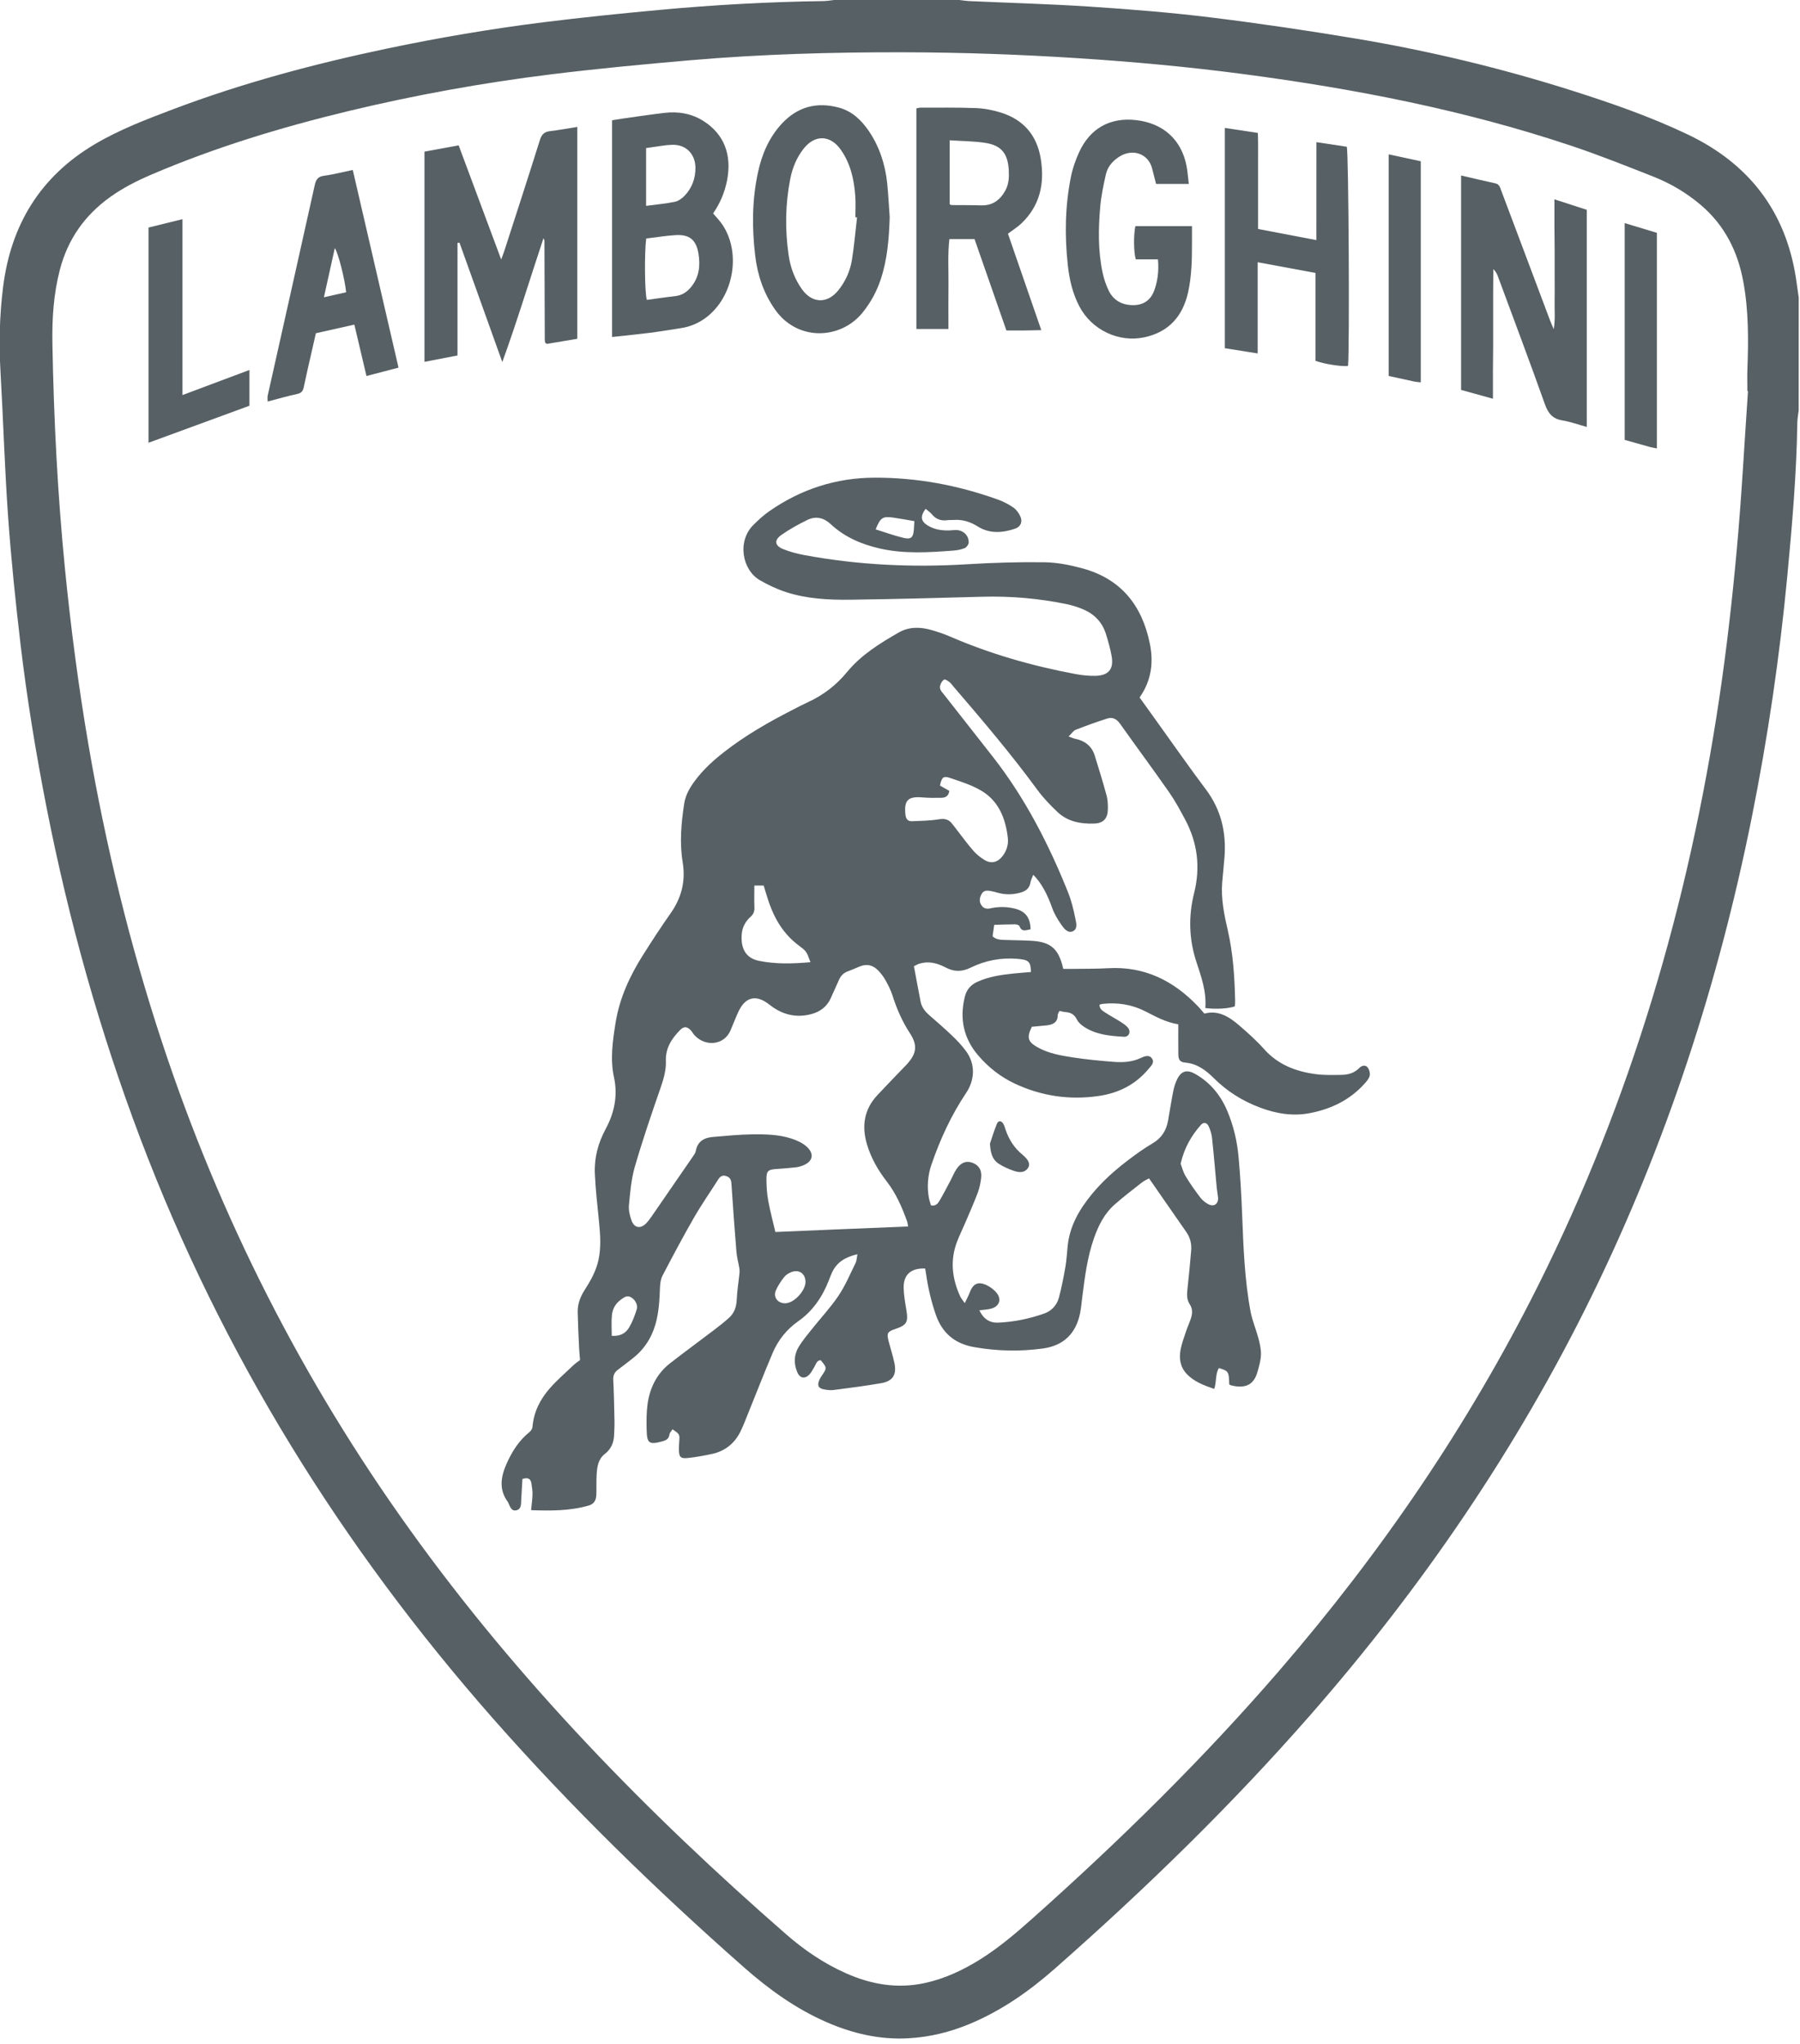 <?xml version="1.0" encoding="UTF-8" standalone="no"?>
<!-- Generator: Adobe Illustrator 23.0.4, SVG Export Plug-In . SVG Version: 6.00 Build 0)  -->

<svg
   xmlns:dc="http://purl.org/dc/elements/1.1/"
   xmlns:cc="http://creativecommons.org/ns#"
   xmlns:rdf="http://www.w3.org/1999/02/22-rdf-syntax-ns#"
   xmlns:svg="http://www.w3.org/2000/svg"
   xmlns="http://www.w3.org/2000/svg"
   xmlns:sodipodi="http://sodipodi.sourceforge.net/DTD/sodipodi-0.dtd"
   xmlns:inkscape="http://www.inkscape.org/namespaces/inkscape"
   version="1.1"
   id="Ebene_1"
   x="0px"
   y="0px"
   viewBox="0 0 37 42"
   xml:space="preserve"
   sodipodi:docname="ico-lamborghini-md-grey5.svg"
   width="37"
   height="42"
   inkscape:version="0.92.4 (unknown)"><defs
   id="defs47" /><sodipodi:namedview
   pagecolor="#ffffff"
   bordercolor="#666666"
   borderopacity="1"
   objecttolerance="10"
   gridtolerance="10"
   guidetolerance="10"
   inkscape:pageopacity="0"
   inkscape:pageshadow="2"
   inkscape:window-width="1920"
   inkscape:window-height="1043"
   id="namedview45"
   showgrid="false"
   inkscape:zoom="0.38121082"
   inkscape:cx="302.88646"
   inkscape:cy="309.54001"
   inkscape:window-x="1920"
   inkscape:window-y="0"
   inkscape:window-maximized="1"
   inkscape:current-layer="Ebene_1" />
<style
   type="text/css"
   id="style2">
	.st0{fill:#576064;}
</style>













<g
   id="g870"
   transform="matrix(0.072,0,0,0.072,-2.941,-1.475)"><path
     id="path4"
     d="m 554.36,137.57 c -0.14,1.18 -0.37,2.36 -0.39,3.55 -0.22,14.65 -1.48,29.22 -2.86,43.79 -2.2,23.17 -5.58,46.18 -10.17,69 -9.53,47.4 -24.38,93.01 -45.68,136.47 -21.32,43.5 -48.41,83.12 -80.28,119.54 -22.64,25.87 -47.23,49.77 -73.02,72.46 -7.3,6.42 -15.2,11.96 -24.24,15.73 -5.66,2.36 -11.55,3.8 -17.66,4.12 -8.14,0.43 -15.88,-1.39 -23.3,-4.64 -8.74,-3.82 -16.38,-9.33 -23.49,-15.59 -25.28,-22.29 -49.41,-45.75 -71.7,-71.07 C 138.25,461.7 104.18,406.86 80.92,345.43 69.29,314.71 60.49,283.2 54.15,250.99 51.1,235.46 48.53,219.84 46.68,204.12 c -1.41,-11.99 -2.65,-24 -3.51,-36.04 -0.99,-13.87 -1.39,-27.79 -2.19,-41.68 -0.46,-8.01 -0.25,-15.98 0.74,-23.94 2.21,-17.77 10.61,-31.59 26.18,-40.81 7.05,-4.17 14.67,-7.08 22.3,-9.96 19.85,-7.5 40.29,-12.96 61.03,-17.32 14.79,-3.11 29.68,-5.64 44.67,-7.52 11.1,-1.39 22.24,-2.52 33.39,-3.55 15.53,-1.44 31.1,-2.29 46.71,-2.51 1.11,-0.02 2.22,-0.23 3.32,-0.35 11.68,0 23.36,0 35.04,0 1.11,0.12 2.21,0.31 3.32,0.36 11.42,0.52 22.86,0.82 34.27,1.57 11.48,0.76 22.98,1.67 34.4,3.07 13.88,1.7 27.72,3.75 41.51,6.05 20.98,3.5 41.64,8.46 61.93,14.9 11.2,3.56 22.3,7.42 32.92,12.49 17.33,8.26 27.86,21.75 30.85,40.88 0.29,1.88 0.54,3.77 0.81,5.65 -0.01,10.72 -0.01,21.44 -0.01,32.16 z m -14.48,-5.44 c -0.06,-0.01 -0.12,-0.02 -0.17,-0.02 0,-2.08 -0.07,-4.16 0.01,-6.23 0.31,-8.4 0.36,-16.79 -1.19,-25.11 -1.6,-8.61 -5.34,-16.02 -12.1,-21.77 -4.06,-3.45 -8.6,-6.15 -13.53,-8.09 -7.65,-3.02 -15.3,-6.07 -23.09,-8.69 -30.57,-10.26 -62.07,-16.39 -93.98,-20.59 -15.62,-2.06 -31.3,-3.5 -47.03,-4.52 -16.69,-1.08 -33.39,-1.67 -50.11,-1.7 -20.32,-0.04 -40.63,0.53 -60.88,2.28 -13.3,1.15 -26.6,2.4 -39.84,4.04 -19.36,2.4 -38.55,5.87 -57.53,10.43 -19.29,4.64 -38.23,10.39 -56.5,18.21 -4.05,1.74 -7.96,3.73 -11.56,6.29 -7.32,5.21 -12.18,12.1 -14.45,20.83 -1.81,6.96 -2.25,14.06 -2.12,21.18 0.39,21.35 1.46,42.67 3.56,63.94 1.67,16.87 3.86,33.67 6.72,50.38 4.93,28.8 11.83,57.11 20.98,84.86 16.5,50.03 40.08,96.46 70.81,139.26 30.92,43.07 67.64,80.74 107.48,115.5 5.14,4.48 10.77,8.29 17.04,11.07 7.2,3.19 14.62,4.47 22.44,2.78 5.79,-1.25 11.03,-3.74 16,-6.86 5.37,-3.37 10.17,-7.49 14.89,-11.69 24.87,-22.16 48.6,-45.45 70.39,-70.68 29.04,-33.62 53.93,-70.04 73.83,-109.81 26.54,-53.02 43.01,-109.17 51.74,-167.67 2.08,-13.91 3.67,-27.9 4.95,-41.91 1.41,-15.22 2.19,-30.48 3.24,-45.71 z"
     class="st0"
     inkscape:connector-curvature="0"
     style="fill:#576064" /><path
     id="path6"
     d="m 366.19,219.54 c 1.77,2.47 3.44,4.81 5.12,7.14 4.58,6.36 9.06,12.8 13.77,19.06 4.38,5.81 5.9,12.3 5.35,19.41 -0.19,2.39 -0.45,4.78 -0.65,7.17 -0.39,4.69 0.57,9.24 1.61,13.76 1.51,6.59 1.93,13.28 2.08,20 0.01,0.55 -0.04,1.11 -0.07,1.62 -1.9,0.67 -5.35,0.87 -8.44,0.49 0.38,-4.63 -1.16,-8.95 -2.57,-13.24 -2.13,-6.52 -2.27,-13.03 -0.62,-19.62 1.82,-7.31 0.98,-14.29 -2.56,-20.92 -1.43,-2.68 -2.88,-5.37 -4.61,-7.85 -4.58,-6.55 -9.35,-12.98 -13.97,-19.5 -0.97,-1.37 -2.15,-1.99 -3.67,-1.5 -3.03,0.97 -6.04,2.04 -9,3.21 -0.7,0.28 -1.19,1.1 -2.03,1.91 0.92,0.33 1.4,0.57 1.91,0.67 2.73,0.56 4.68,2.05 5.53,4.73 1.2,3.81 2.36,7.63 3.41,11.48 0.33,1.21 0.37,2.53 0.36,3.8 -0.03,2.71 -1.24,4.07 -3.89,4.17 -3.85,0.14 -7.57,-0.53 -10.48,-3.28 -2.08,-1.97 -4.1,-4.07 -5.79,-6.38 -7.53,-10.27 -15.77,-19.96 -24.06,-29.6 -0.31,-0.36 -0.58,-0.8 -0.95,-1.07 -0.48,-0.35 -1.24,-0.92 -1.55,-0.76 -0.53,0.27 -0.95,0.99 -1.14,1.61 -0.37,1.15 0.49,1.92 1.13,2.74 4.65,5.91 9.3,11.82 13.93,17.74 9.19,11.76 15.92,24.89 21.45,38.68 0.94,2.36 1.55,4.87 2.05,7.37 0.25,1.23 0.78,3.03 -0.71,3.7 -1.44,0.64 -2.54,-0.79 -3.28,-1.87 -1.03,-1.49 -2.01,-3.09 -2.61,-4.79 -1.37,-3.89 -3.1,-7.2 -5.41,-9.46 -0.29,0.78 -0.67,1.46 -0.79,2.19 -0.29,1.79 -1.49,2.54 -3.06,2.95 -2.06,0.54 -4.11,0.57 -6.17,0.01 -0.69,-0.19 -1.39,-0.39 -2.09,-0.52 -0.97,-0.17 -1.98,-0.25 -2.57,0.75 -0.59,1 -0.85,2.1 -0.2,3.18 0.61,1.01 1.49,1.27 2.67,1.01 2.21,-0.49 4.45,-0.49 6.67,0.01 3.26,0.74 4.71,2.55 4.78,5.99 -1.17,0.14 -2.45,0.95 -3.16,-0.9 -0.11,-0.3 -0.81,-0.53 -1.23,-0.53 -1.98,0 -3.96,0.09 -5.99,0.15 -0.17,1.2 -0.32,2.21 -0.47,3.26 0.97,0.93 2.16,1 3.35,1.04 2.56,0.09 5.12,0.1 7.67,0.24 5.62,0.31 7.85,2.24 9.16,8.02 0.95,0 1.97,0.01 2.99,0 3.28,-0.05 6.56,0 9.84,-0.19 10.34,-0.59 18.63,3.55 25.61,10.85 0.61,0.63 1.16,1.32 1.85,2.11 3.95,-1.07 7.05,0.88 9.89,3.32 2.48,2.14 4.95,4.33 7.12,6.77 4.03,4.54 9.22,6.48 14.99,7.21 2.36,0.3 4.78,0.22 7.17,0.18 1.87,-0.03 3.63,-0.51 5.02,-1.93 0.67,-0.69 1.68,-1.01 2.35,-0.27 0.5,0.56 0.8,1.6 0.68,2.34 -0.13,0.79 -0.77,1.56 -1.34,2.2 -4.19,4.75 -9.55,7.37 -15.69,8.57 -4.95,0.97 -9.72,0.16 -14.35,-1.59 -4.92,-1.85 -9.31,-4.58 -13.06,-8.3 -2.31,-2.29 -4.78,-4.21 -8.22,-4.52 -1.56,-0.14 -1.98,-0.79 -2,-2.45 -0.04,-2.79 -0.01,-5.59 -0.01,-8.48 -3.53,-0.56 -6.46,-2.2 -9.43,-3.71 -3.83,-1.95 -7.87,-2.57 -12.1,-2.13 -0.3,0.03 -0.58,0.14 -0.96,0.23 -0.02,1.25 0.86,1.75 1.62,2.25 1.47,0.96 3.03,1.78 4.51,2.73 0.73,0.47 1.5,0.98 2.02,1.65 0.89,1.14 0.25,2.62 -1.18,2.54 -3.99,-0.23 -8.01,-0.58 -11.47,-2.9 -0.78,-0.52 -1.57,-1.23 -1.97,-2.05 -0.7,-1.4 -1.72,-1.99 -3.19,-2.09 -0.55,-0.04 -1.09,-0.2 -1.79,-0.33 -0.17,0.42 -0.49,0.83 -0.49,1.25 0.02,2.06 -1.46,2.69 -3.18,2.87 -1.43,0.14 -2.86,0.27 -4.2,0.4 -1.5,3.04 -1.18,4.25 1.56,5.81 3.12,1.77 6.61,2.39 10.08,2.92 3.87,0.6 7.77,0.97 11.67,1.27 2.63,0.2 5.25,0.1 7.75,-1.08 1.03,-0.48 2.45,-1.1 3.28,0.19 0.74,1.14 -0.35,2.11 -1.04,2.94 -3.71,4.45 -8.55,6.88 -14.22,7.7 -8.29,1.2 -16.26,0.05 -23.86,-3.49 -4.11,-1.92 -7.62,-4.67 -10.57,-8.13 -4.15,-4.87 -5.3,-10.41 -3.81,-16.6 0.51,-2.14 1.73,-3.53 3.68,-4.4 3.19,-1.42 6.57,-1.95 10,-2.31 1.74,-0.18 3.49,-0.3 5.21,-0.45 -0.03,-3.11 -0.76,-3.5 -3.9,-3.77 -4.62,-0.4 -9.16,0.49 -13.28,2.51 -2.61,1.28 -4.82,1.21 -7.25,-0.08 -2.32,-1.22 -4.78,-1.84 -7.4,-1.05 -0.44,0.13 -0.84,0.39 -1.57,0.73 0.64,3.39 1.25,6.75 1.91,10.1 0.3,1.55 1.2,2.75 2.38,3.79 2.23,1.95 4.47,3.88 6.61,5.93 1.44,1.38 2.83,2.84 4,4.45 2.67,3.65 2.53,8.13 0.02,11.88 -4.25,6.35 -7.43,13.25 -9.9,20.44 -1.04,3.03 -1.33,6.26 -0.75,9.48 0.14,0.76 0.41,1.5 0.6,2.19 1.42,0.3 2,-0.59 2.46,-1.36 1.14,-1.92 2.15,-3.91 3.2,-5.89 0.56,-1.06 1,-2.19 1.67,-3.17 1.26,-1.85 2.81,-2.39 4.51,-1.74 1.87,0.71 2.76,2.16 2.48,4.41 -0.18,1.42 -0.48,2.86 -0.98,4.19 -1.07,2.84 -2.31,5.61 -3.5,8.41 -0.78,1.84 -1.68,3.63 -2.39,5.5 -2.04,5.32 -1.44,10.52 0.88,15.6 0.25,0.56 0.69,1.03 1.32,1.95 0.57,-1.21 1.05,-2.06 1.39,-2.97 0.96,-2.56 2.34,-3.3 4.78,-2.19 1.12,0.51 2.22,1.34 2.97,2.3 1.44,1.84 0.69,3.81 -1.58,4.42 -1.03,0.28 -2.13,0.32 -3.4,0.49 1.17,2.46 2.97,3.62 5.38,3.52 4.49,-0.2 8.88,-1.1 13.12,-2.59 2.17,-0.76 3.65,-2.43 4.23,-4.6 0.78,-2.92 1.35,-5.91 1.87,-8.89 0.34,-1.96 0.41,-3.97 0.63,-5.96 0.45,-4.15 2.07,-7.86 4.39,-11.29 3.45,-5.1 7.87,-9.25 12.73,-12.95 2.29,-1.74 4.63,-3.44 7.11,-4.89 2.57,-1.51 3.92,-3.67 4.42,-6.49 0.5,-2.83 0.94,-5.68 1.5,-8.5 0.23,-1.16 0.61,-2.33 1.14,-3.39 1.17,-2.35 2.83,-2.73 5.13,-1.42 4.27,2.44 7.2,6 9.11,10.49 1.8,4.24 2.84,8.68 3.25,13.22 0.5,5.49 0.8,11 1.02,16.51 0.37,9.27 0.69,18.55 2.42,27.69 0.49,2.56 1.56,5.01 2.23,7.55 0.4,1.52 0.77,3.12 0.72,4.67 -0.06,1.65 -0.55,3.3 -1,4.91 -0.93,3.3 -2.93,4.55 -6.28,4.08 -0.47,-0.07 -0.94,-0.18 -1.4,-0.3 -0.14,-0.04 -0.25,-0.18 -0.38,-0.27 -0.08,-3.59 -0.21,-3.8 -2.95,-4.62 -1.07,1.73 -0.62,3.84 -1.33,5.96 -2.95,-1.02 -5.78,-2.05 -7.91,-4.34 -1.83,-1.97 -2.18,-4.43 -1.68,-6.97 0.34,-1.71 0.96,-3.38 1.51,-5.04 0.43,-1.29 1.01,-2.52 1.43,-3.82 0.43,-1.33 0.51,-2.7 -0.31,-3.93 -0.92,-1.37 -0.86,-2.84 -0.69,-4.38 0.4,-3.65 0.75,-7.31 1.06,-10.97 0.16,-1.88 -0.24,-3.67 -1.33,-5.25 -3.5,-5.05 -7.01,-10.1 -10.7,-15.4 -0.57,0.32 -1.36,0.65 -2.02,1.17 -2.64,2.07 -5.32,4.11 -7.83,6.33 -2.89,2.55 -4.57,5.92 -5.84,9.51 -1.91,5.39 -2.62,11.03 -3.34,16.66 -0.2,1.59 -0.33,3.19 -0.64,4.75 -1.17,5.87 -4.72,9.33 -10.64,10.14 -6.54,0.9 -13.08,0.75 -19.59,-0.39 -5.43,-0.95 -9.11,-3.91 -10.95,-9.2 -1.32,-3.8 -2.23,-7.67 -2.79,-11.63 -0.08,-0.54 -0.18,-1.09 -0.27,-1.61 -4.06,-0.16 -6.22,1.74 -6.14,5.57 0.05,2.06 0.42,4.13 0.76,6.18 0.6,3.58 0.16,4.4 -3.18,5.52 -2.22,0.75 -2.47,1.19 -1.86,3.54 0.52,2.01 1.17,3.99 1.61,6.02 0.76,3.44 -0.38,5.32 -3.76,5.9 -4.49,0.77 -9,1.35 -13.52,1.94 -0.93,0.12 -1.92,0.01 -2.85,-0.18 -1.57,-0.32 -1.92,-1.11 -1.29,-2.63 0.21,-0.51 0.52,-0.99 0.84,-1.45 1.36,-1.99 1.35,-2.15 -0.45,-4.26 -1.2,0.11 -1.33,1.21 -1.82,1.98 -0.47,0.74 -0.84,1.57 -1.45,2.18 -1.29,1.29 -2.67,0.98 -3.38,-0.66 -1.08,-2.52 -0.99,-5.05 0.43,-7.37 1.08,-1.76 2.43,-3.36 3.72,-4.98 2.54,-3.19 5.35,-6.19 7.61,-9.55 1.94,-2.89 3.31,-6.18 4.86,-9.32 0.32,-0.64 0.32,-1.44 0.54,-2.51 -3.46,0.8 -5.87,2.26 -7.24,5.17 -0.37,0.79 -0.67,1.62 -0.99,2.44 -1.84,4.63 -4.54,8.61 -8.68,11.52 -3.29,2.31 -5.74,5.37 -7.3,9.04 -2.47,5.81 -4.74,11.69 -7.12,17.54 -0.69,1.7 -1.33,3.44 -2.16,5.07 -1.7,3.32 -4.41,5.45 -8.07,6.23 -2.26,0.48 -4.55,0.91 -6.85,1.15 -2.11,0.22 -2.54,-0.28 -2.57,-2.41 -0.01,-0.88 0.06,-1.76 0.12,-2.63 0.11,-1.67 0.06,-1.79 -1.93,-3.16 -0.31,0.5 -0.82,0.97 -0.89,1.5 -0.18,1.29 -0.98,1.67 -2.07,1.96 -3.74,0.99 -4.36,0.6 -4.44,-3.36 -0.05,-2.39 -0.07,-4.82 0.25,-7.18 0.64,-4.67 2.6,-8.75 6.39,-11.71 4.16,-3.25 8.42,-6.36 12.62,-9.55 1.46,-1.11 2.91,-2.25 4.27,-3.48 1.49,-1.35 2.1,-3.08 2.19,-5.13 0.11,-2.54 0.53,-5.06 0.79,-7.6 0.05,-0.47 0.04,-0.95 -0.04,-1.42 -0.26,-1.55 -0.7,-3.09 -0.83,-4.65 -0.54,-6.53 -1.01,-13.07 -1.44,-19.61 -0.08,-1.16 -0.58,-1.77 -1.6,-2.07 -1.01,-0.3 -1.66,0.2 -2.18,1.03 -2.31,3.64 -4.79,7.19 -6.94,10.93 -3.11,5.4 -6.03,10.92 -8.92,16.44 -0.52,1 -0.71,2.26 -0.75,3.42 -0.13,3.52 -0.3,7.02 -1.27,10.45 -1.15,4.06 -3.37,7.39 -6.72,9.96 -1.33,1.02 -2.65,2.06 -4,3.07 -0.97,0.72 -1.41,1.59 -1.35,2.86 0.19,3.91 0.27,7.83 0.35,11.74 0.03,1.36 -0.05,2.72 -0.11,4.07 -0.1,2.18 -0.85,3.99 -2.66,5.39 -1.88,1.45 -2.19,3.66 -2.32,5.83 -0.12,1.91 -0.02,3.84 -0.09,5.76 -0.05,1.44 -0.52,2.63 -2.12,3.1 -5.37,1.57 -10.85,1.53 -16.51,1.34 0.16,-1.66 0.37,-3.07 0.41,-4.49 0.03,-1.02 -0.17,-2.05 -0.3,-3.06 -0.19,-1.42 -1,-1.88 -2.58,-1.36 -0.11,1.9 -0.21,3.88 -0.34,5.86 -0.08,1.17 0.13,2.67 -1.3,3.06 -1.57,0.43 -1.88,-1.1 -2.41,-2.14 -0.04,-0.07 -0.06,-0.15 -0.11,-0.21 -2.68,-3.64 -1.98,-7.33 -0.28,-11.1 1.53,-3.4 3.48,-6.46 6.43,-8.83 0.44,-0.35 0.85,-0.99 0.89,-1.53 0.35,-4.26 2.2,-7.86 4.93,-10.97 2.05,-2.33 4.42,-4.38 6.67,-6.53 0.57,-0.55 1.25,-0.99 1.97,-1.56 -0.09,-1.17 -0.23,-2.36 -0.28,-3.55 -0.15,-3.35 -0.31,-6.7 -0.39,-10.05 -0.05,-2.3 0.7,-4.37 1.95,-6.32 1.73,-2.69 3.3,-5.46 3.99,-8.66 0.77,-3.59 0.51,-7.15 0.16,-10.74 -0.45,-4.61 -1,-9.22 -1.2,-13.84 -0.2,-4.53 0.9,-8.73 3.12,-12.85 2.4,-4.45 3.49,-9.39 2.35,-14.6 -1.14,-5.17 -0.4,-10.32 0.42,-15.49 1.12,-7.1 4.03,-13.44 7.82,-19.43 2.56,-4.05 5.18,-8.08 7.94,-12 3.11,-4.42 4.3,-9.18 3.42,-14.52 -0.91,-5.59 -0.42,-11.16 0.43,-16.72 0.39,-2.54 1.64,-4.65 3.14,-6.65 2.32,-3.1 5.16,-5.68 8.19,-8.05 6.07,-4.75 12.73,-8.56 19.57,-12.06 1.49,-0.76 2.98,-1.55 4.5,-2.25 4.36,-2.01 8.02,-4.83 11.09,-8.56 4.02,-4.89 9.36,-8.2 14.78,-11.3 2.93,-1.68 6.14,-1.61 9.32,-0.7 1.76,0.51 3.52,1.09 5.2,1.82 11.5,4.97 23.45,8.41 35.74,10.71 1.95,0.37 3.98,0.61 5.95,0.55 3.74,-0.12 5.21,-1.99 4.55,-5.65 -0.38,-2.11 -0.97,-4.2 -1.61,-6.26 -1.03,-3.33 -3.26,-5.67 -6.42,-7.03 -1.53,-0.66 -3.15,-1.18 -4.78,-1.52 -7.94,-1.64 -15.96,-2.34 -24.07,-2.12 -12.55,0.35 -25.1,0.69 -37.66,0.85 -6.24,0.08 -12.51,-0.24 -18.5,-2.2 -2.55,-0.83 -5.04,-2.02 -7.37,-3.36 -5.03,-2.89 -6.62,-11.08 -1.82,-15.83 1.41,-1.4 2.91,-2.76 4.54,-3.9 9.05,-6.28 19.06,-9.53 30.14,-9.54 12.05,-0.02 23.68,2.16 34.99,6.22 1.56,0.56 3.1,1.33 4.46,2.27 0.87,0.6 1.6,1.59 2.04,2.56 0.7,1.54 0.09,2.96 -1.48,3.5 -3.6,1.23 -7.31,1.49 -10.64,-0.6 -2.23,-1.4 -4.45,-2.07 -7.01,-1.88 -0.56,0.04 -1.13,-0.01 -1.68,0.06 -1.81,0.25 -3.28,-0.25 -4.47,-1.7 -0.48,-0.59 -1.16,-1.02 -1.76,-1.54 -1.58,2.11 -1.4,3.5 0.52,4.71 1.89,1.19 4.02,1.51 6.21,1.46 0.64,-0.02 1.28,-0.12 1.91,-0.12 2.06,0 3.71,1.53 3.65,3.58 -0.02,0.55 -0.6,1.36 -1.12,1.58 -1.01,0.42 -2.15,0.62 -3.26,0.71 -7.02,0.53 -14.05,0.99 -21.01,-0.6 -5.22,-1.2 -10.03,-3.24 -14.01,-6.96 -1.96,-1.83 -4.25,-2.36 -6.63,-1.2 -2.57,1.25 -5.1,2.65 -7.44,4.29 -2.14,1.5 -1.91,3.07 0.51,4.05 1.91,0.77 3.95,1.31 5.98,1.69 15.41,2.87 30.94,3.59 46.58,2.63 7.34,-0.45 14.7,-0.67 22.05,-0.57 3.63,0.05 7.32,0.79 10.84,1.75 10.94,2.97 16.99,10.52 19.21,21.39 1.12,5.38 0.51,10.58 -2.9,15.44 z m -66.08,150.99 c -0.15,-0.77 -0.17,-1.1 -0.27,-1.39 -1.46,-4.08 -3.16,-8.01 -5.85,-11.48 -2.51,-3.24 -4.53,-6.77 -5.68,-10.75 -1.49,-5.16 -0.72,-9.83 2.99,-13.83 2.67,-2.87 5.41,-5.66 8.12,-8.49 3.05,-3.18 3.57,-5.6 1.2,-9.22 -2.22,-3.4 -3.78,-7 -4.99,-10.82 -0.48,-1.51 -1.23,-2.95 -2,-4.34 -0.54,-0.97 -1.24,-1.87 -2,-2.68 -1.52,-1.6 -3.34,-2.09 -5.45,-1.16 -1.1,0.48 -2.21,0.93 -3.33,1.36 -1.2,0.45 -1.99,1.28 -2.49,2.44 -0.77,1.76 -1.56,3.5 -2.36,5.25 -1.11,2.42 -3.03,3.84 -5.58,4.51 -3.97,1.04 -7.6,0.3 -10.95,-2 -0.72,-0.5 -1.39,-1.09 -2.14,-1.54 -2.9,-1.76 -5.37,-1.14 -7.11,1.78 -0.49,0.82 -0.86,1.71 -1.24,2.59 -0.54,1.25 -1.03,2.52 -1.56,3.77 -1.83,4.32 -7.2,4.79 -10.31,1.4 -0.38,-0.41 -0.64,-0.93 -1.01,-1.34 -1.06,-1.16 -1.99,-1.24 -3.06,-0.16 -2.44,2.45 -4.23,5.21 -4.09,8.87 0.1,2.68 -0.66,5.16 -1.53,7.69 -2.59,7.47 -5.15,14.96 -7.35,22.55 -1.01,3.49 -1.31,7.22 -1.66,10.86 -0.14,1.45 0.23,3.05 0.74,4.44 0.76,2.11 2.54,2.42 4.11,0.85 0.62,-0.62 1.14,-1.34 1.64,-2.06 3.87,-5.59 7.72,-11.19 11.57,-16.79 0.4,-0.59 0.9,-1.2 1.02,-1.87 0.52,-2.8 2.44,-3.8 4.96,-4 3.66,-0.3 7.33,-0.68 11,-0.73 3.83,-0.05 7.71,0 11.4,1.22 1.48,0.49 3.03,1.18 4.19,2.19 2.48,2.15 1.88,4.49 -1.23,5.57 -0.52,0.18 -1.07,0.35 -1.62,0.41 -1.83,0.19 -3.65,0.38 -5.49,0.48 -2.6,0.15 -3.07,0.5 -3.04,3.16 0.02,1.99 0.16,4.01 0.52,5.96 0.54,2.95 1.33,5.86 2.03,8.87 12.78,-0.55 25.22,-1.06 37.9,-1.57 z M 311.87,246.2 c -0.2,1.53 -1.14,1.96 -2.24,1.98 -1.83,0.04 -3.66,0.05 -5.48,-0.11 -4.08,-0.35 -5.25,0.85 -4.81,4.9 0.14,1.27 0.69,1.96 1.94,1.9 2.53,-0.12 5.09,-0.14 7.59,-0.55 1.53,-0.25 2.67,-0.06 3.64,1.07 0.62,0.72 1.17,1.51 1.76,2.27 1.47,1.88 2.88,3.83 4.45,5.62 0.88,1 1.97,1.89 3.1,2.59 1.98,1.23 3.81,0.8 5.25,-1.05 1.18,-1.52 1.72,-3.34 1.51,-5.17 -0.65,-5.6 -2.62,-10.65 -7.75,-13.6 -2.72,-1.57 -5.82,-2.54 -8.83,-3.56 -1.84,-0.62 -2.31,-0.13 -2.8,2.21 0.84,0.47 1.72,0.96 2.67,1.5 z m -39.64,48.9 c -1.16,-3.2 -1.2,-3.15 -3.41,-4.82 -1.2,-0.91 -2.34,-1.95 -3.33,-3.08 -2.52,-2.86 -4.16,-6.23 -5.34,-9.83 -0.44,-1.35 -0.84,-2.71 -1.28,-4.14 -0.94,0 -1.76,0 -2.66,0 0,2.16 -0.06,4.15 0.02,6.14 0.05,1.12 -0.2,1.97 -1.07,2.74 -1.41,1.26 -2.35,2.91 -2.53,4.78 -0.35,3.58 0.63,6.95 4.87,7.82 4.82,0.98 9.64,0.85 14.73,0.39 z m 105.68,57.5 c 0.36,0.95 0.7,2.38 1.42,3.57 1.27,2.12 2.71,4.15 4.21,6.11 0.61,0.79 1.47,1.5 2.37,1.94 1.61,0.79 2.86,-0.22 2.68,-2.02 -0.09,-0.87 -0.27,-1.73 -0.36,-2.6 -0.45,-4.77 -0.84,-9.55 -1.35,-14.32 -0.13,-1.16 -0.5,-2.35 -1,-3.41 -0.47,-1 -1.42,-1.18 -2.16,-0.36 -2.74,3.08 -4.76,6.57 -5.81,11.09 z M 215.5,401.74 c 2.49,0.18 4.03,-0.8 4.99,-2.44 0.91,-1.56 1.57,-3.3 2.12,-5.03 0.43,-1.35 -0.41,-2.9 -1.72,-3.59 -1.13,-0.59 -1.99,0.17 -2.81,0.75 -1.52,1.08 -2.37,2.65 -2.54,4.44 -0.19,1.86 -0.04,3.77 -0.04,5.87 z m 55.31,-15.45 c -0.04,-2.27 -1.76,-3.55 -3.91,-2.79 -0.8,0.29 -1.64,0.79 -2.16,1.44 -0.93,1.18 -1.79,2.47 -2.39,3.84 -0.87,1.99 0.68,3.84 2.89,3.66 2.47,-0.19 5.62,-3.66 5.57,-6.15 z m 20.03,-214.72 c 2.74,0.85 5.27,1.78 7.88,2.41 2.23,0.54 2.85,-0.07 3.03,-2.36 0.05,-0.69 0.09,-1.37 0.15,-2.4 -2.06,-0.35 -3.98,-0.7 -5.92,-0.99 -3.13,-0.46 -3.76,-0.07 -5.14,3.34 z"
     class="st0"
     inkscape:connector-curvature="0"
     style="fill:#576064" /><path
     id="path8"
     d="m 171.46,89.8 c 0,10.66 0,21.32 0,32.14 -3.19,0.61 -6.21,1.2 -9.43,1.82 0,-20.14 0,-40.01 0,-60 3.2,-0.59 6.33,-1.16 9.76,-1.79 4.01,10.77 7.99,21.42 12.14,32.57 0.43,-1.15 0.69,-1.78 0.89,-2.42 C 188.23,81.56 191.68,71 195,60.4 c 0.52,-1.65 1.34,-2.32 2.97,-2.5 2.52,-0.29 5.02,-0.77 7.69,-1.19 0,20.26 0,40.22 0,60.47 -2.94,0.49 -5.89,0.99 -8.68,1.46 -0.25,-0.16 -0.32,-0.2 -0.38,-0.25 -0.05,-0.06 -0.11,-0.13 -0.13,-0.2 -0.04,-0.23 -0.09,-0.47 -0.09,-0.71 -0.03,-9.44 -0.06,-18.87 -0.1,-28.31 0,-0.07 -0.05,-0.15 -0.27,-0.71 -3.99,11.97 -7.51,23.67 -11.76,35.36 -4.07,-11.36 -8.15,-22.71 -12.22,-34.07 -0.19,0.02 -0.38,0.03 -0.57,0.05 z"
     class="st0"
     inkscape:connector-curvature="0"
     style="fill:#576064" /><path
     id="path10"
     d="m 457.98,70.57 c 3.4,0.79 6.58,1.56 9.78,2.25 1.19,0.26 1.36,1.22 1.69,2.09 2.54,6.73 5.07,13.46 7.6,20.19 2.11,5.61 4.21,11.22 6.32,16.83 0.25,0.66 0.55,1.3 1.06,2.51 0.47,-2.87 0.21,-5.2 0.25,-7.5 0.05,-2.48 0.01,-4.96 0.01,-7.44 0,-2.4 0.01,-4.8 0,-7.2 -0.01,-2.48 -0.05,-4.96 -0.06,-7.44 -0.01,-2.38 0,-4.77 0,-7.48 3.26,1.06 6.2,2.01 9.23,2.99 0,20.63 0,41.15 0,61.97 -2.41,-0.66 -4.64,-1.48 -6.94,-1.86 -2.79,-0.45 -4.06,-1.97 -5,-4.59 -4.34,-12.19 -8.91,-24.3 -13.4,-36.44 -0.27,-0.73 -0.57,-1.45 -1.34,-2.13 -0.02,2.4 -0.04,4.8 -0.05,7.2 -0.01,2.48 0,4.96 0,7.44 0,2.4 0.01,4.8 0,7.2 -0.01,2.48 -0.05,4.96 -0.06,7.44 -0.01,2.47 0,4.94 0,7.69 -3.16,-0.87 -6.06,-1.68 -9.09,-2.52 0,-20.33 0,-40.6 0,-61.2 z"
     class="st0"
     inkscape:connector-curvature="0"
     style="fill:#576064" /><path
     id="path12"
     d="m 215.59,116.67 c 0,-20.79 0,-41.23 0,-61.86 1.02,-0.16 2.02,-0.34 3.02,-0.48 3.96,-0.55 7.91,-1.15 11.88,-1.62 4,-0.47 7.81,0.15 11.27,2.37 5.79,3.71 8.09,9.57 6.66,16.89 -0.67,3.41 -1.99,6.55 -3.98,9.42 0.93,1.12 1.89,2.09 2.64,3.2 5.72,8.52 2.94,21.73 -5.68,27.24 -1.91,1.22 -3.99,1.99 -6.24,2.32 -2.92,0.44 -5.84,0.95 -8.77,1.32 -3.49,0.44 -6.98,0.78 -10.8,1.2 z m 9.74,-28.11 c -0.54,4.26 -0.42,15.7 0.19,17.52 2.64,-0.36 5.32,-0.77 8,-1.06 2.06,-0.22 3.57,-1.25 4.79,-2.82 2.17,-2.78 2.5,-5.97 1.95,-9.3 -0.66,-3.97 -2.54,-5.55 -6.56,-5.31 -2.78,0.17 -5.53,0.63 -8.37,0.97 z m -0.03,-9.32 c 2.85,-0.38 5.54,-0.61 8.18,-1.15 1.01,-0.21 2.05,-0.94 2.79,-1.71 2.14,-2.22 3.15,-4.99 3.12,-8.05 -0.05,-3.97 -2.78,-6.67 -6.71,-6.51 -2.44,0.1 -4.86,0.6 -7.38,0.93 0,5.57 0,10.88 0,16.49 z"
     class="st0"
     inkscape:connector-curvature="0"
     style="fill:#576064" /><path
     id="path14"
     d="m 302.47,114.39 c 0,-21.04 0,-41.95 0,-62.98 0.48,-0.08 0.86,-0.2 1.23,-0.2 5.28,0.02 10.56,-0.08 15.83,0.13 2.36,0.09 4.77,0.57 7.03,1.27 6.57,2.04 10.39,6.56 11.45,13.39 1.09,6.98 -0.29,13.21 -5.54,18.23 -1.08,1.04 -2.39,1.84 -3.86,2.95 3.1,8.97 6.24,18.06 9.52,27.53 -1.82,0.04 -3.38,0.08 -4.93,0.1 -1.59,0.02 -3.18,0 -5.03,0 -3.03,-8.7 -6.05,-17.34 -9.1,-26.09 -2.34,0 -4.63,0 -7.18,0 -0.5,4.24 -0.22,8.52 -0.26,12.79 -0.05,4.23 -0.01,8.46 -0.01,12.88 -3.05,0 -5.97,0 -9.15,0 z m 9.5,-53.86 c 0,6.47 0,12.41 0,18.29 0.31,0.11 0.46,0.2 0.61,0.2 2.8,0.03 5.59,-0.01 8.39,0.08 3.27,0.1 5.42,-1.54 6.91,-4.27 0.99,-1.82 1.08,-3.81 0.96,-5.83 -0.26,-4.64 -2.09,-7.01 -6.62,-7.72 -3.28,-0.52 -6.64,-0.51 -10.25,-0.75 z"
     class="st0"
     inkscape:connector-curvature="0"
     style="fill:#576064" /><path
     id="path16"
     d="m 294.85,82.45 c -0.19,6.02 -0.64,11.98 -2.55,17.74 -1.17,3.52 -2.91,6.72 -5.27,9.6 -6.26,7.64 -18.55,8.16 -24.94,-0.99 -3.24,-4.63 -4.98,-9.8 -5.64,-15.35 -0.95,-7.98 -0.91,-15.95 0.81,-23.84 1.12,-5.15 3.15,-9.9 6.78,-13.82 4.51,-4.87 10.05,-6.3 16.37,-4.57 3.71,1.02 6.37,3.56 8.49,6.68 3.02,4.46 4.64,9.44 5.22,14.76 0.34,3.25 0.49,6.53 0.73,9.79 z m -9.32,0.08 c -0.16,-0.01 -0.32,-0.02 -0.48,-0.04 0,-2 0.12,-4 -0.02,-5.99 -0.34,-4.76 -1.35,-9.34 -4.17,-13.32 -2.98,-4.21 -7.37,-4.32 -10.56,-0.29 -2.03,2.56 -3.23,5.53 -3.85,8.69 -1.41,7.2 -1.51,14.45 -0.46,21.71 0.51,3.52 1.72,6.82 3.8,9.74 2.91,4.09 7.28,4.21 10.41,0.29 2.04,-2.55 3.35,-5.48 3.87,-8.67 0.64,-4.02 0.99,-8.08 1.46,-12.12 z"
     class="st0"
     inkscape:connector-curvature="0"
     style="fill:#576064" /><path
     id="path18"
     d="m 416.67,61.06 c 3.1,0.47 5.92,0.89 8.68,1.31 0.53,1.75 0.82,57.77 0.35,62.57 -1.75,0.22 -6.88,-0.56 -9.28,-1.47 0,-8.27 0,-16.63 0,-25.08 -5.54,-1.03 -10.86,-2.01 -16.52,-3.06 0,8.77 0,17.28 0,26.03 -3.3,-0.52 -6.26,-0.99 -9.37,-1.49 0,-21.03 0,-41.85 0,-62.87 3.13,0.48 6.12,0.93 9.43,1.43 0.12,3.03 0.04,6.04 0.06,9.04 0.01,3.04 0,6.08 0,9.12 0,3.02 0,6.04 0,9.25 5.59,1.07 10.98,2.1 16.64,3.18 0.01,-9.34 0.01,-18.5 0.01,-27.96 z"
     class="st0"
     inkscape:connector-curvature="0"
     style="fill:#576064" /><path
     id="path20"
     d="m 380.24,72.98 c -3.39,0 -6.31,0 -9.34,0 -0.4,-1.55 -0.77,-3 -1.14,-4.44 -1.04,-4.12 -5.49,-5.81 -9.37,-3.33 -1.89,1.21 -3.33,2.85 -3.82,5.04 -0.68,3.03 -1.34,6.09 -1.61,9.18 -0.55,6.3 -0.66,12.62 0.67,18.86 0.38,1.78 0.97,3.56 1.77,5.19 1.4,2.86 3.97,4.13 7.06,4.1 2.81,-0.02 4.89,-1.42 5.89,-4.12 1.04,-2.81 1.37,-5.72 1.09,-8.94 -2.16,0 -4.28,0 -6.33,0 -0.62,-2 -0.66,-7.07 -0.12,-9.49 5.28,0 10.59,0 16.16,0 0,1.8 0,3.46 0,5.11 0,4.56 -0.1,9.12 -1.07,13.6 -1.49,6.88 -5.44,11.47 -12.47,13 -7.38,1.6 -15.08,-2.09 -18.6,-8.79 -1.93,-3.67 -2.85,-7.64 -3.3,-11.7 -0.93,-8.47 -0.8,-16.93 0.88,-25.3 0.48,-2.4 1.32,-4.79 2.34,-7.02 3.09,-6.76 8.78,-10.02 16.29,-9.16 7.77,0.9 12.89,5.61 14.36,12.99 0.32,1.62 0.42,3.29 0.66,5.22 z"
     class="st0"
     inkscape:connector-curvature="0"
     style="fill:#576064" /><path
     id="path22"
     d="m 141.56,68.99 c 4.35,18.8 8.67,37.45 13.06,56.42 -3.03,0.79 -5.98,1.56 -9.15,2.39 -1.18,-5 -2.29,-9.71 -3.46,-14.67 -3.7,0.83 -7.25,1.62 -10.98,2.46 -0.8,3.5 -1.6,6.99 -2.39,10.48 -0.37,1.64 -0.73,3.27 -1.07,4.91 -0.21,1.01 -0.6,1.66 -1.78,1.92 -2.8,0.61 -5.57,1.41 -8.53,2.18 0,-0.63 -0.1,-1.17 0.01,-1.66 4.48,-20.02 8.98,-40.04 13.43,-60.07 0.35,-1.59 0.88,-2.48 2.68,-2.71 2.66,-0.34 5.28,-1.05 8.18,-1.65 z m -1.9,34.91 c -0.32,-3.62 -2.32,-11.43 -3.23,-12.6 -1.02,4.63 -2.03,9.17 -3.11,14.03 2.35,-0.53 4.27,-0.96 6.34,-1.43 z"
     class="st0"
     inkscape:connector-curvature="0"
     style="fill:#576064" /><path
     id="path24"
     d="m 83.25,85.43 c 3.2,-0.79 6.28,-1.55 9.69,-2.39 0,16.85 0,33.35 0,50.2 6.54,-2.45 12.72,-4.76 19.12,-7.16 0,3.46 0,6.68 0,10.21 -9.46,3.46 -19.01,6.97 -28.81,10.56 0,-20.64 0,-40.97 0,-61.42 z"
     class="st0"
     inkscape:connector-curvature="0"
     style="fill:#576064" /><path
     id="path26"
     d="m 437.3,64.54 c 3.23,0.7 6.25,1.34 9.17,1.97 0,21.17 0,42.07 0,63.1 -0.78,-0.09 -1.33,-0.12 -1.86,-0.23 -2.41,-0.51 -4.81,-1.05 -7.31,-1.59 0,-21.04 0,-41.96 0,-63.25 z"
     class="st0"
     inkscape:connector-curvature="0"
     style="fill:#576064" /><path
     id="path28"
     d="m 504.68,84.16 c 3.19,0.96 6.14,1.85 9.2,2.78 0,20.55 0,40.98 0,61.53 -0.73,-0.15 -1.35,-0.24 -1.96,-0.4 -2.38,-0.66 -4.75,-1.34 -7.24,-2.04 0,-20.56 0,-41.01 0,-61.87 z"
     class="st0"
     inkscape:connector-curvature="0"
     style="fill:#576064" /><path
     id="path30"
     d="m 323.48,346.86 c 0.5,-1.46 1.14,-3.6 1.98,-5.65 0.39,-0.96 1.29,-0.91 1.81,0 0.32,0.54 0.49,1.18 0.69,1.78 0.96,2.78 2.48,5.15 4.78,7.04 1.81,1.49 2.33,2.75 1.59,3.81 -1.07,1.53 -2.69,1.28 -4.13,0.78 -1.49,-0.52 -2.97,-1.17 -4.28,-2.03 -1.72,-1.14 -2.32,-2.98 -2.44,-5.73 z"
     class="st0"
     inkscape:connector-curvature="0"
     style="fill:#576064" /></g>
<g
   id="g32"
   transform="translate(0,-577.08)">
</g>
<g
   id="g34"
   transform="translate(0,-577.08)">
</g>
<g
   id="g36"
   transform="translate(0,-577.08)">
</g>
<g
   id="g38"
   transform="translate(0,-577.08)">
</g>
<g
   id="g40"
   transform="translate(0,-577.08)">
</g>
<g
   id="g42"
   transform="translate(0,-577.08)">
</g>
</svg>